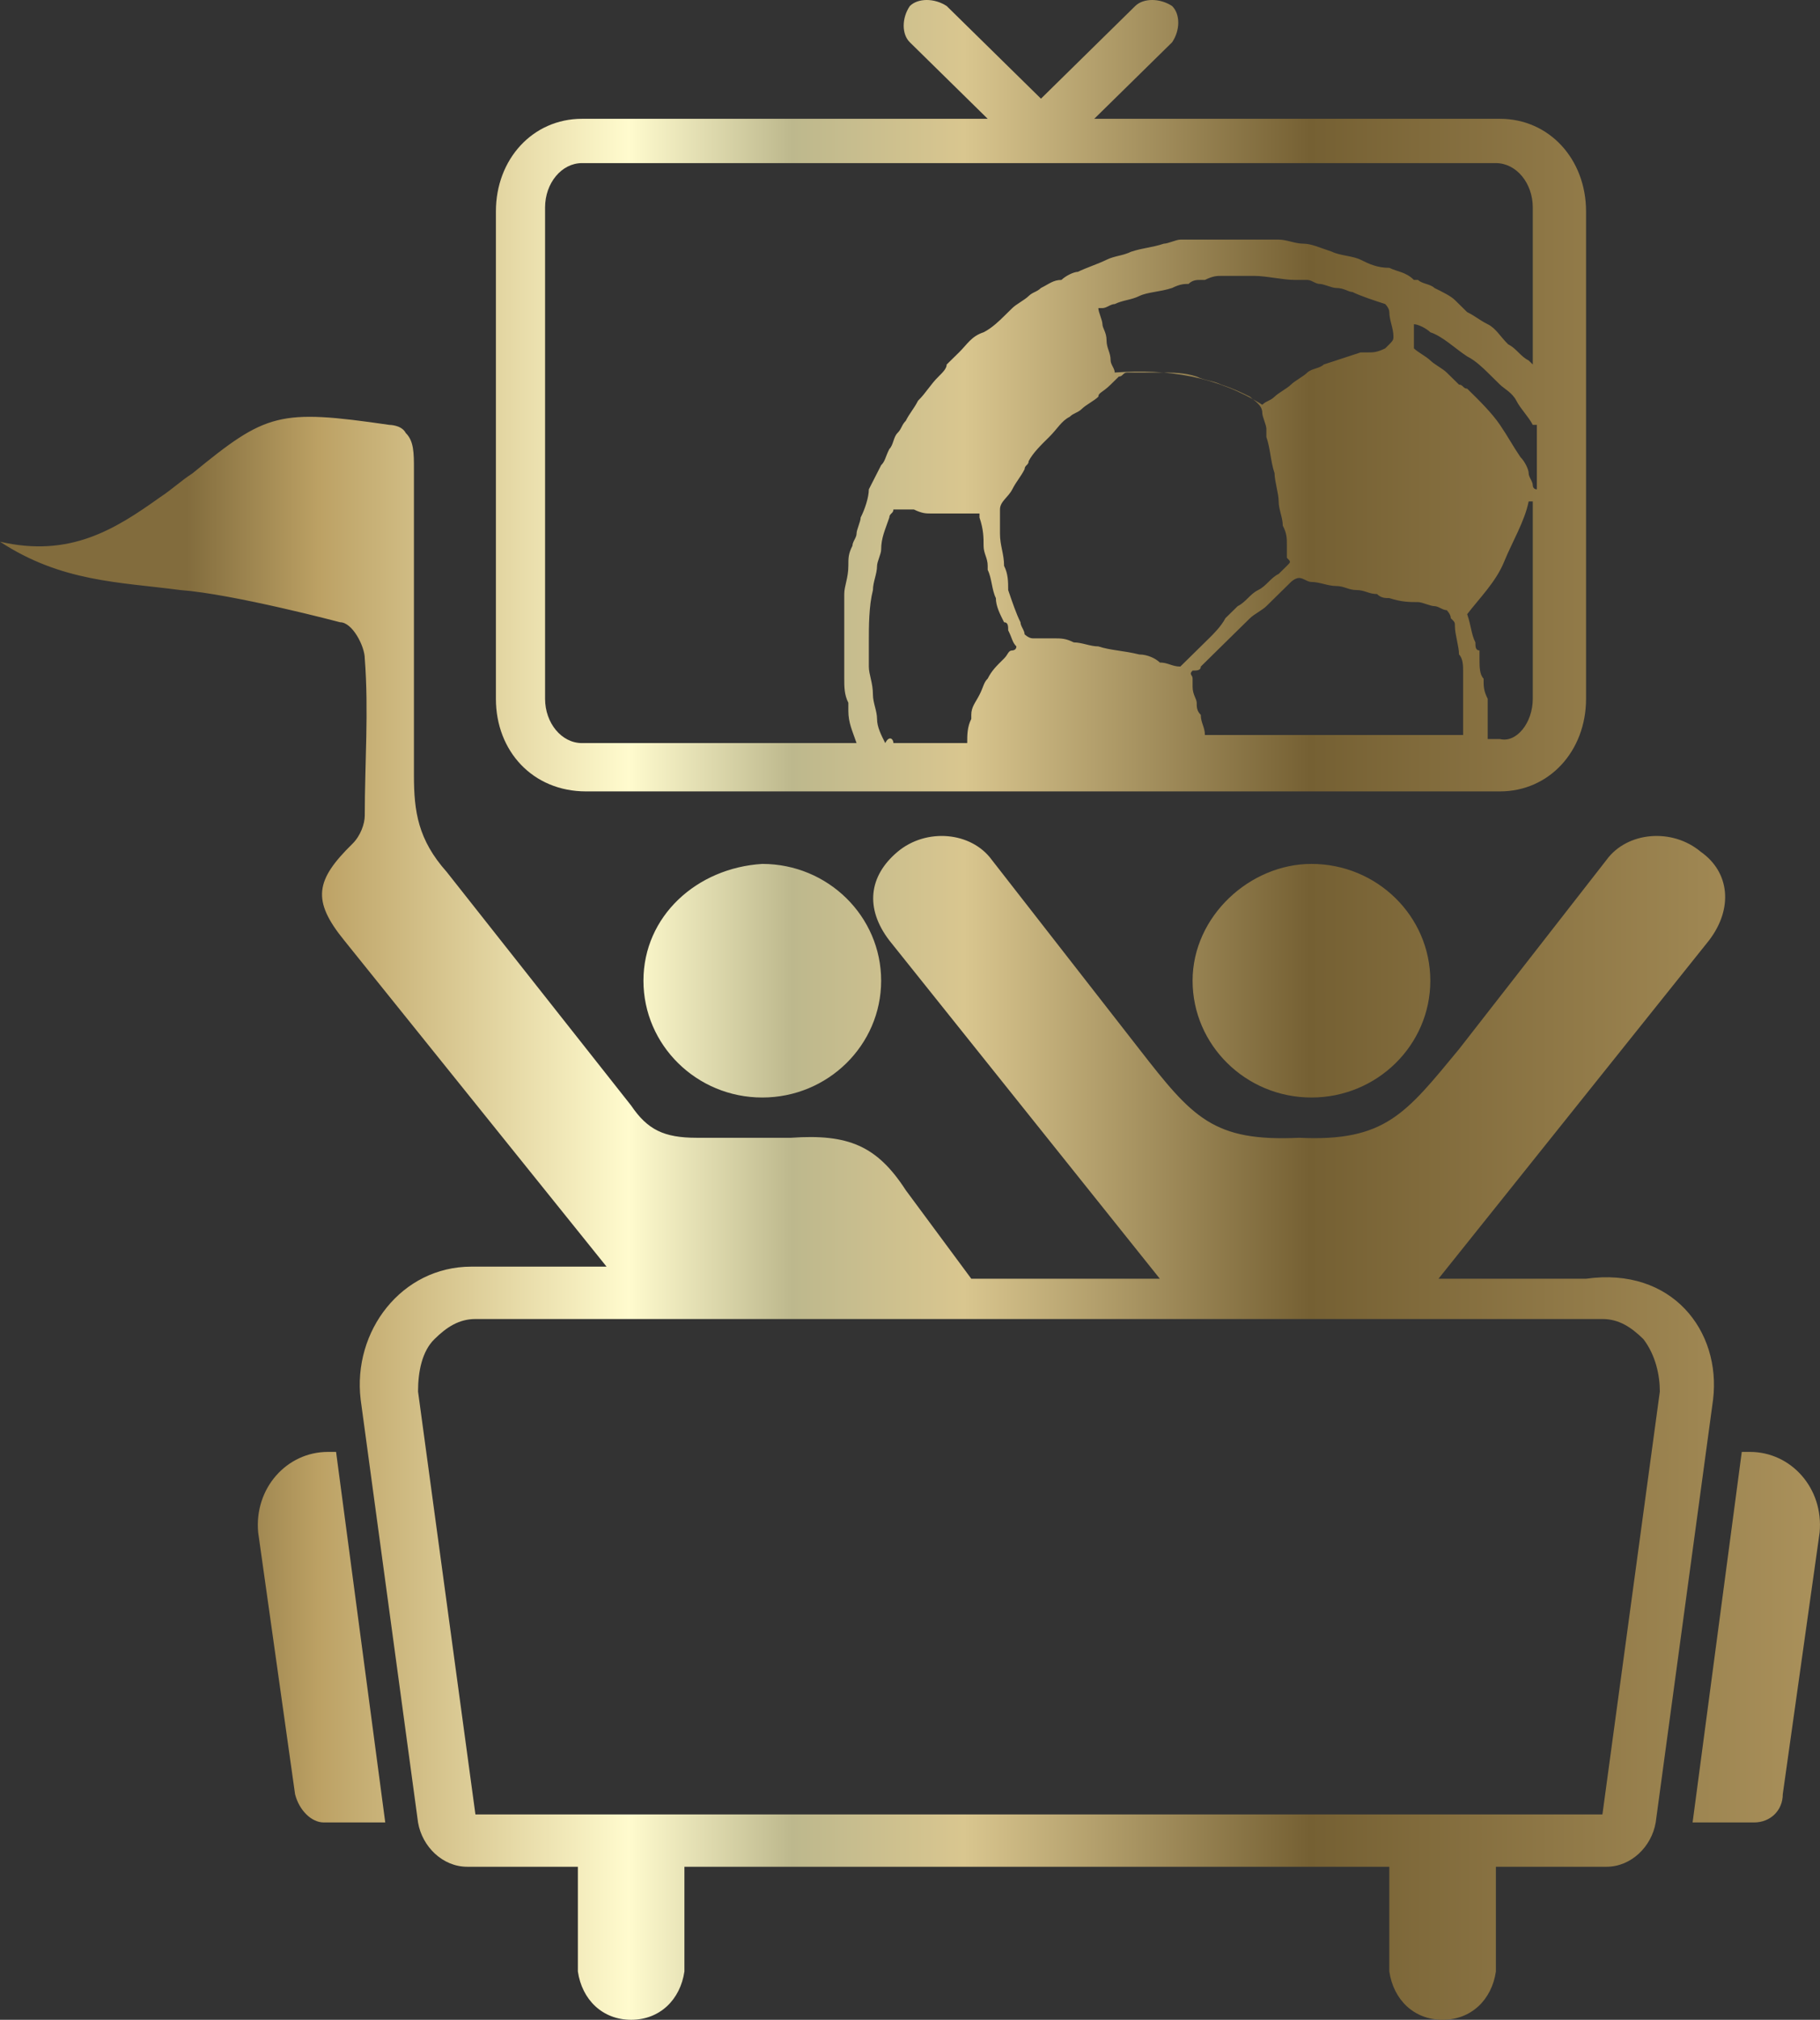 <svg width="55" height="61" viewBox="0 0 55 61" fill="none" xmlns="http://www.w3.org/2000/svg">
<rect x="0" y="0" width="55" height="61" fill="#333333" stroke="none"/>
<path d="M23.036 26.091C25.018 26.091 26.628 27.672 26.628 29.618C26.628 31.564 25.018 33.146 23.036 33.146C21.054 33.146 19.445 31.564 19.445 29.618C19.445 27.672 21.054 26.212 23.036 26.091ZM14.986 21.104V6.386C14.986 4.805 16.101 3.588 17.587 3.588H29.848L27.495 1.277C27.247 1.034 27.247 0.547 27.495 0.182C27.742 -0.061 28.238 -0.061 28.609 0.182L31.458 2.98L34.306 0.182C34.554 -0.061 35.05 -0.061 35.421 0.182C35.669 0.426 35.669 0.912 35.421 1.277L33.068 3.588H45.329C46.815 3.588 47.93 4.805 47.93 6.386V21.104C47.93 22.685 46.815 23.901 45.329 23.901H17.71C16.1 23.901 14.986 22.685 14.986 21.104ZM26.999 22.442H29.229C29.229 22.198 29.229 21.955 29.352 21.712V21.59C29.352 21.347 29.476 21.225 29.6 20.982C29.724 20.739 29.724 20.617 29.848 20.495C29.972 20.252 30.096 20.131 30.343 19.887C30.467 19.766 30.467 19.644 30.591 19.644C30.591 19.644 30.715 19.644 30.715 19.522C30.591 19.401 30.591 19.279 30.467 19.036C30.467 18.914 30.467 18.793 30.343 18.793C30.22 18.549 30.095 18.306 30.095 18.063C29.972 17.82 29.972 17.455 29.848 17.211V17.09C29.848 16.846 29.724 16.725 29.724 16.482C29.724 16.238 29.724 15.995 29.6 15.63V15.508C29.6 15.508 29.6 15.508 29.476 15.508C28.981 15.508 28.609 15.508 28.114 15.508C27.99 15.508 27.866 15.508 27.618 15.387C27.495 15.387 27.371 15.387 27.123 15.387H26.999C26.999 15.508 26.875 15.508 26.875 15.63C26.752 15.995 26.628 16.238 26.628 16.603C26.628 16.725 26.504 16.968 26.504 17.09C26.504 17.333 26.38 17.576 26.38 17.82C26.256 18.306 26.256 18.914 26.256 19.401C26.256 19.644 26.256 19.887 26.256 20.131C26.256 20.374 26.38 20.617 26.38 20.982C26.38 21.225 26.504 21.469 26.504 21.712C26.504 21.955 26.628 22.198 26.752 22.442C26.875 22.198 26.999 22.32 26.999 22.442ZM46.32 12.832C46.196 12.589 45.949 12.346 45.825 12.103C45.701 11.859 45.453 11.738 45.329 11.616C45.205 11.495 45.081 11.373 44.958 11.251C44.834 11.13 44.586 10.886 44.338 10.765C43.967 10.521 43.595 10.156 43.224 10.035C43.1 9.913 42.852 9.792 42.728 9.792C42.728 10.035 42.728 10.278 42.728 10.521C42.852 10.643 43.1 10.765 43.224 10.886C43.348 11.008 43.595 11.13 43.719 11.251C43.843 11.373 43.967 11.495 44.091 11.616C44.215 11.616 44.214 11.738 44.338 11.738C44.71 12.103 45.081 12.468 45.329 12.832C45.577 13.197 45.701 13.441 45.948 13.806C46.072 13.927 46.196 14.171 46.196 14.292C46.196 14.414 46.32 14.535 46.32 14.657C46.32 14.657 46.32 14.779 46.444 14.779V12.832H46.32ZM41.985 18.063C41.861 18.063 41.737 18.063 41.614 17.941C41.366 17.941 41.242 17.82 40.994 17.82C40.747 17.82 40.623 17.698 40.375 17.698C40.127 17.698 39.88 17.576 39.632 17.576C39.508 17.576 39.384 17.455 39.261 17.455C39.137 17.455 39.013 17.576 39.013 17.576C38.765 17.82 38.517 18.063 38.27 18.306C38.146 18.428 37.898 18.549 37.774 18.671C37.651 18.793 37.65 18.793 37.526 18.914C37.279 19.157 37.155 19.279 36.907 19.522C36.66 19.766 36.536 19.887 36.288 20.131C36.288 20.252 36.164 20.252 36.04 20.252C35.916 20.374 36.04 20.374 36.04 20.495C36.04 20.617 36.04 20.739 36.04 20.739C36.04 20.982 36.164 21.104 36.164 21.225C36.164 21.347 36.164 21.469 36.288 21.59C36.288 21.834 36.412 21.955 36.412 22.198H44.215C44.215 22.077 44.215 22.077 44.215 21.955C44.215 21.834 44.215 21.712 44.215 21.469C44.215 21.225 44.215 20.982 44.215 20.739C44.215 20.617 44.215 20.495 44.215 20.252C44.215 20.131 44.215 19.887 44.091 19.766C44.091 19.522 43.967 19.157 43.967 18.914C43.967 18.793 43.967 18.793 43.843 18.671C43.843 18.549 43.719 18.428 43.719 18.428C43.595 18.428 43.471 18.306 43.348 18.306C43.224 18.306 42.976 18.184 42.852 18.184C42.604 18.184 42.357 18.184 41.985 18.063ZM42.109 10.156C42.109 9.913 41.985 9.67 41.985 9.427C41.985 9.305 41.861 9.183 41.861 9.183C41.49 9.062 41.118 8.94 40.871 8.819C40.747 8.819 40.623 8.697 40.375 8.697C40.251 8.697 40.004 8.575 39.88 8.575C39.756 8.575 39.632 8.454 39.508 8.454C39.384 8.454 39.26 8.454 39.137 8.454C38.765 8.454 38.27 8.332 37.898 8.332C37.526 8.332 37.155 8.332 36.907 8.332C36.783 8.332 36.66 8.332 36.412 8.454H36.288C36.164 8.454 36.041 8.454 35.917 8.575C35.793 8.575 35.669 8.575 35.421 8.697C35.05 8.819 34.678 8.819 34.43 8.94C34.182 9.062 33.935 9.062 33.687 9.183C33.563 9.183 33.44 9.305 33.316 9.305C33.316 9.305 33.316 9.305 33.192 9.305C33.192 9.427 33.316 9.67 33.316 9.792C33.316 9.913 33.44 10.035 33.44 10.278C33.44 10.521 33.563 10.643 33.563 10.886C33.563 11.008 33.687 11.13 33.687 11.251C35.297 11.13 36.783 11.373 38.146 12.224C38.27 12.103 38.394 12.103 38.517 11.981C38.641 11.859 38.889 11.738 39.013 11.616C39.137 11.495 39.384 11.373 39.508 11.251C39.632 11.13 39.88 11.13 40.004 11.008C40.375 10.886 40.747 10.765 41.118 10.643C41.242 10.643 41.242 10.643 41.366 10.643C41.49 10.643 41.614 10.643 41.861 10.521C42.109 10.278 42.109 10.278 42.109 10.156ZM33.192 11.981C33.068 12.103 32.82 12.224 32.696 12.346C32.573 12.468 32.449 12.468 32.325 12.589C32.077 12.711 31.953 12.954 31.706 13.197C31.458 13.441 31.21 13.684 31.086 13.927C31.086 14.049 30.963 14.049 30.963 14.171C30.839 14.414 30.715 14.535 30.591 14.779C30.467 15.022 30.219 15.144 30.219 15.387V15.508C30.219 15.752 30.219 15.873 30.219 16.117C30.219 16.482 30.343 16.725 30.343 17.09C30.467 17.333 30.467 17.576 30.467 17.82C30.591 18.184 30.715 18.549 30.839 18.793C30.839 18.914 30.963 19.036 30.963 19.157C30.963 19.157 31.086 19.279 31.21 19.279C31.458 19.279 31.582 19.279 31.829 19.279C32.077 19.279 32.201 19.279 32.449 19.401C32.697 19.401 32.944 19.522 33.192 19.522C33.563 19.644 33.935 19.644 34.43 19.766C34.678 19.766 34.926 19.887 35.05 20.009C35.297 20.009 35.421 20.131 35.669 20.131C35.916 19.887 36.288 19.522 36.536 19.279C36.66 19.157 36.907 18.914 37.031 18.671C37.155 18.549 37.279 18.428 37.403 18.306C37.651 18.184 37.774 17.941 38.022 17.82C38.27 17.698 38.394 17.455 38.641 17.333C38.765 17.211 38.765 17.211 38.889 17.09C39.013 16.968 39.013 16.968 38.889 16.846C38.889 16.725 38.889 16.725 38.889 16.603V16.482C38.889 16.238 38.889 16.117 38.765 15.873C38.765 15.63 38.641 15.387 38.641 15.144C38.641 14.9 38.517 14.535 38.517 14.292C38.394 13.927 38.394 13.562 38.27 13.197V13.076C38.27 13.076 38.27 13.076 38.27 12.954C38.27 12.832 38.146 12.589 38.146 12.468C38.146 12.224 37.898 12.103 37.774 11.981C37.527 11.859 37.279 11.738 36.907 11.616C36.66 11.495 36.412 11.495 36.164 11.373C35.793 11.251 35.421 11.251 35.05 11.251C34.678 11.251 34.431 11.251 34.059 11.251C33.935 11.251 33.935 11.373 33.811 11.373C33.687 11.495 33.687 11.495 33.563 11.616C33.316 11.859 33.192 11.859 33.192 11.981ZM46.32 21.104V15.144H46.196C46.072 15.752 45.701 16.36 45.453 16.968C45.205 17.576 44.71 18.063 44.338 18.549C44.462 18.914 44.462 19.157 44.586 19.401C44.586 19.522 44.586 19.644 44.71 19.644C44.71 19.766 44.71 19.887 44.71 19.887C44.71 20.131 44.71 20.374 44.834 20.495C44.834 20.739 44.834 20.86 44.958 21.104C44.958 21.469 44.958 21.834 44.958 22.198V22.32H45.329C45.825 22.442 46.32 21.834 46.32 21.104ZM16.472 21.104C16.472 21.834 16.968 22.442 17.587 22.442H25.885C25.761 22.077 25.637 21.834 25.637 21.469C25.637 21.347 25.637 21.347 25.637 21.225C25.513 20.982 25.513 20.739 25.513 20.495C25.513 20.495 25.513 20.374 25.513 20.252C25.513 20.131 25.513 20.009 25.513 19.887C25.513 19.766 25.513 19.766 25.513 19.766C25.513 19.644 25.513 19.644 25.513 19.522C25.513 19.036 25.513 18.549 25.513 17.941C25.513 17.698 25.637 17.455 25.637 17.09C25.637 16.846 25.637 16.725 25.761 16.482C25.761 16.36 25.885 16.238 25.885 16.117C25.885 15.995 26.009 15.752 26.009 15.63C26.133 15.387 26.256 15.022 26.256 14.779C26.38 14.535 26.504 14.292 26.628 14.049C26.752 13.927 26.752 13.806 26.875 13.562C26.999 13.441 26.999 13.197 27.123 13.076C27.247 12.954 27.247 12.832 27.371 12.711C27.495 12.468 27.619 12.346 27.742 12.103C27.99 11.859 28.114 11.616 28.362 11.373C28.485 11.251 28.609 11.13 28.609 11.008C28.733 10.886 28.857 10.765 28.981 10.643C29.229 10.4 29.353 10.156 29.724 10.035C29.972 9.913 30.22 9.67 30.343 9.548C30.467 9.427 30.467 9.427 30.591 9.305C30.715 9.183 30.962 9.062 31.086 8.94C31.21 8.819 31.334 8.819 31.458 8.697C31.706 8.575 31.829 8.454 32.077 8.454C32.201 8.332 32.449 8.21 32.572 8.21C32.82 8.089 33.192 7.967 33.44 7.845C33.687 7.724 33.935 7.724 34.183 7.602C34.554 7.481 34.802 7.481 35.173 7.359C35.297 7.359 35.545 7.237 35.669 7.237C35.916 7.237 36.164 7.237 36.412 7.237C36.536 7.237 36.783 7.237 36.907 7.237C37.279 7.237 37.65 7.237 37.898 7.237C38.146 7.237 38.394 7.237 38.641 7.237C38.889 7.237 39.136 7.359 39.384 7.359C39.632 7.359 39.88 7.481 40.251 7.602C40.499 7.724 40.871 7.724 41.118 7.845C41.366 7.967 41.614 8.089 41.985 8.089C42.233 8.21 42.481 8.21 42.728 8.454H42.852C42.976 8.575 43.224 8.575 43.348 8.697C43.595 8.819 43.843 8.94 43.967 9.062C44.091 9.183 44.214 9.305 44.338 9.427C44.586 9.548 44.71 9.67 44.958 9.792C45.205 9.913 45.329 10.156 45.577 10.4C45.825 10.521 45.948 10.765 46.196 10.886L46.32 11.008V6.264C46.32 5.534 45.825 4.926 45.206 4.926H17.587C16.968 4.926 16.472 5.534 16.472 6.264V21.104ZM51.769 42.268L50.035 55.04C49.912 55.77 49.292 56.378 48.549 56.378H45.206V59.54C45.082 60.392 44.462 61 43.595 61C42.728 61 42.109 60.392 41.985 59.54V56.378H20.683V59.54C20.559 60.392 19.94 61 19.073 61C18.206 61 17.587 60.392 17.463 59.54V56.378H14.119C13.376 56.378 12.757 55.77 12.633 55.04L10.899 42.268C10.651 40.2 12.137 38.254 14.243 38.254H18.33L10.403 28.402C9.413 27.186 9.536 26.577 10.651 25.483C10.899 25.239 11.023 24.874 11.023 24.631C11.023 23.05 11.146 21.469 11.023 19.887C11.023 19.522 10.651 18.793 10.279 18.793C10.279 18.793 7.059 17.941 5.449 17.82C3.592 17.576 1.858 17.576 0 16.36C2.105 16.846 3.468 15.995 4.83 15.022C5.202 14.779 5.449 14.535 5.821 14.292C8.05 12.468 8.422 12.346 11.766 12.832C11.766 12.832 12.137 12.832 12.261 13.076C12.509 13.319 12.509 13.684 12.509 14.171C12.509 20.374 12.509 20.252 12.509 23.415C12.509 24.509 12.633 25.361 13.5 26.334L19.073 33.389C19.568 34.119 20.064 34.362 21.055 34.362H23.903C25.637 34.24 26.504 34.605 27.371 35.943L29.352 38.619H35.05C32.325 35.213 29.6 31.808 26.875 28.402C26.132 27.429 26.256 26.456 27.123 25.726C27.99 24.996 29.352 25.118 29.972 25.969L34.43 31.686C36.04 33.754 36.66 34.484 39.261 34.362C41.861 34.484 42.481 33.632 44.091 31.686L48.549 25.969C49.169 25.118 50.531 24.996 51.398 25.726C52.265 26.334 52.389 27.429 51.646 28.402C48.921 31.808 46.196 35.213 43.471 38.619H47.93C50.531 38.254 52.017 40.2 51.769 42.268ZM49.664 40.444C49.292 40.079 48.921 39.836 48.425 39.836H14.367C13.871 39.836 13.499 40.079 13.128 40.444C12.756 40.809 12.633 41.417 12.633 42.025L14.367 54.797H48.425L50.16 42.025C50.16 41.538 50.035 40.93 49.664 40.444ZM36.04 29.618C36.04 31.564 37.651 33.146 39.632 33.146C41.614 33.146 43.224 31.564 43.224 29.618C43.224 27.672 41.614 26.091 39.632 26.091C37.774 26.091 36.04 27.672 36.04 29.618ZM9.908 43.849C8.67 43.849 7.678 44.944 7.802 46.282L8.917 54.188C9.041 54.675 9.413 55.04 9.784 55.04H11.642L10.156 43.849H9.908ZM52.884 43.849H52.636L51.15 55.04H53.008C53.503 55.04 53.875 54.675 53.875 54.188L54.989 46.282C55.113 44.944 54.123 43.849 52.884 43.849Z" fill="url(#paint0_linear)"/>
<defs>
<linearGradient id="paint0_linear" x1="0.161" y1="30.501" x2="54.932" y2="30.501" gradientUnits="userSpaceOnUse">
<stop offset="0.1" stop-color="#826C3D"/>
<stop offset="0.173" stop-color="#BCA164"/>
<stop offset="0.344" stop-color="#FFFBCE"/>
<stop offset="0.434" stop-color="#BDB88D"/>
<stop offset="0.529" stop-color="#D9C68F"/>
<stop offset="0.72" stop-color="#756033"/>
<stop offset="1" stop-color="#AA915B"/>
</linearGradient>
</defs>
</svg>
